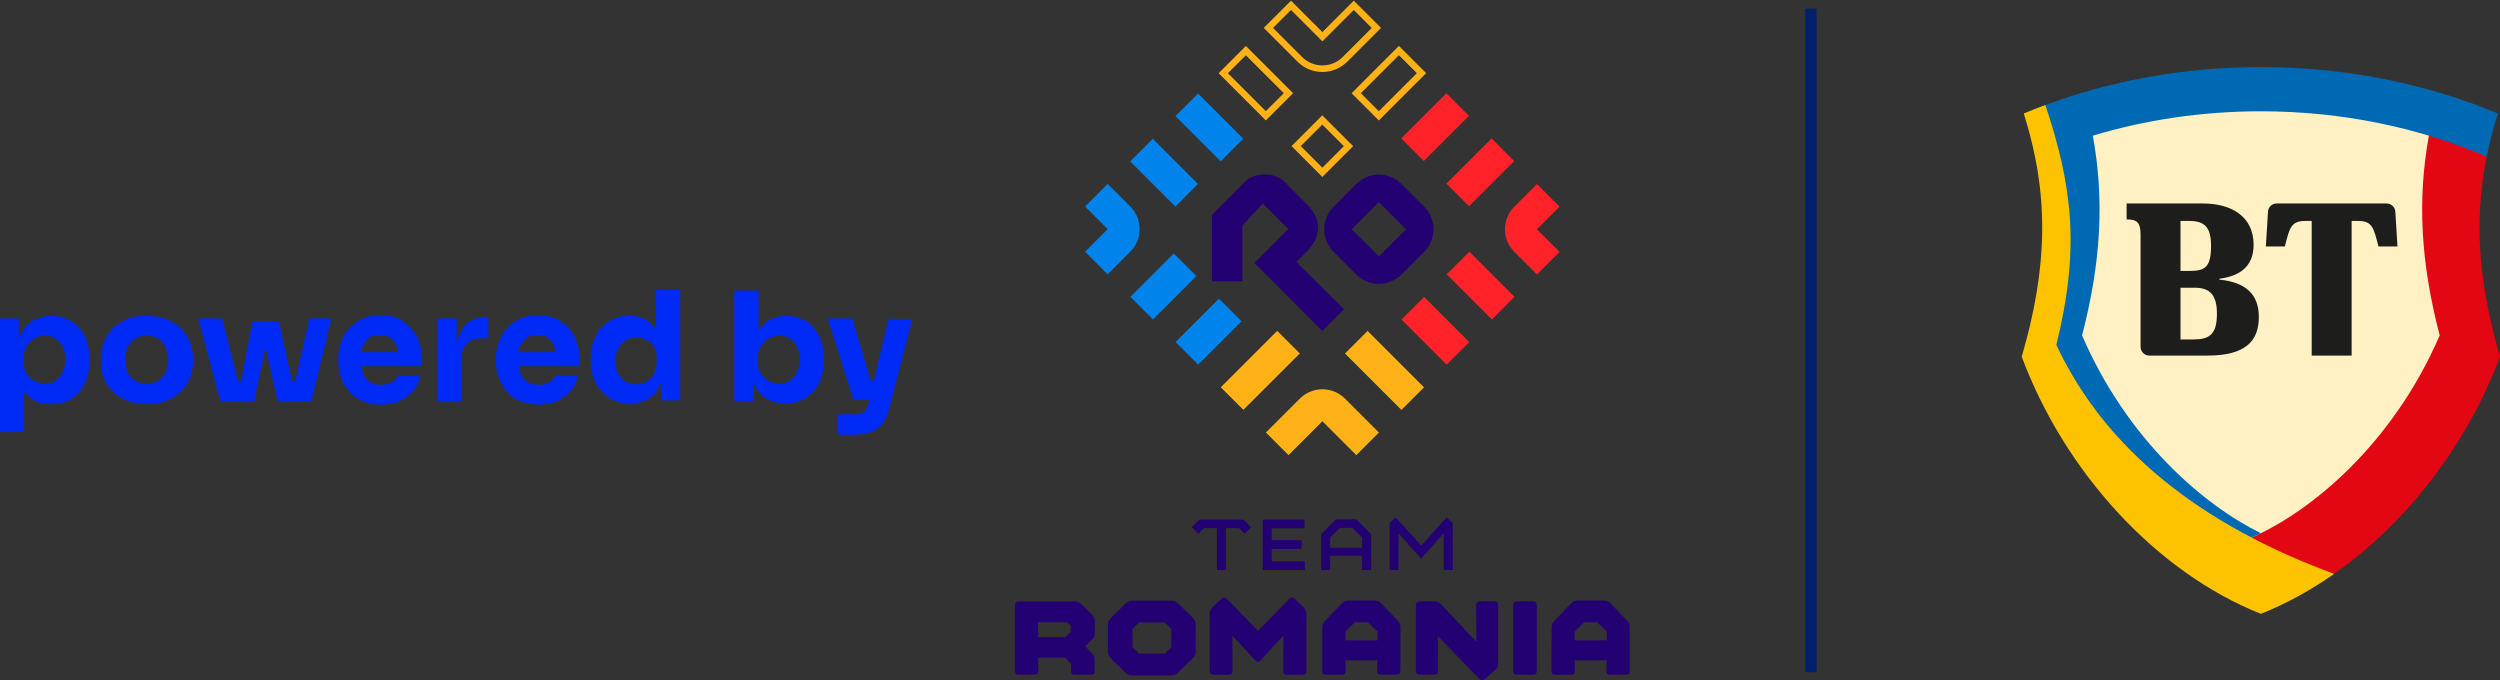 <?xml version="1.0" encoding="UTF-8"?>
<svg xmlns="http://www.w3.org/2000/svg" version="1.1" viewBox="0 0 466.391 126.9">
  <rect x="0" y="0" width="466.391" height="126.9" fill="#333333" stroke="none"/>
  <defs>
    <style>
      .cls-1 {
        fill: #ffb217;
      }

      .cls-2 {
        fill: #1d1d1b;
      }

      .cls-3 {
        fill: #240172;
      }

      .cls-4 {
        fill: #fff1c4;
      }

      .cls-5 {
        fill: #ff2329;
      }

      .cls-6 {
        fill: #e30613;
      }

      .cls-7 {
        fill: #0069b4;
      }

      .cls-8 {
        fill: #0083ea;
      }

      .cls-9 {
        fill: none;
        stroke: #00216a;
        stroke-miterlimit: 10;
        stroke-width: 2.126px;
      }

      .cls-10 {
        fill: #fdc300;
      }

      .cls-11 {
        fill: #002bf7;
      }
    </style>
  </defs>
  <!-- Generator: Adobe Illustrator 28.6.0, SVG Export Plug-In . SVG Version: 1.2.0 Build 709)  -->
  <g>
    <g id="Layer_2">
      <g>
        <path class="cls-11" d="M14.8,61.2c-.6-.7-1.4-1.3-2.3-1.7-.9-.4-1.9-.6-2.9-.6s-2.3.3-3.3.8-1.7,1.3-2.3,2.4c-.2.4-.3.8-.5,1.2v-3.9H0v21.2h4.5v-7.6c.5.8,1.2,1.3,1.9,1.7.9.5,2,.7,3.2.7s2.1-.2,3-.6,1.6-1,2.2-1.7c.6-.7,1.1-1.6,1.4-2.5.3-1,.5-2,.5-3.1v-.7c0-1.1-.2-2.2-.5-3.1-.3-1-.8-1.8-1.4-2.5h0ZM11.7,69.4c-.3.7-.8,1.2-1.3,1.6-.6.4-1.2.6-2,.6s-1.3-.2-1.9-.5-1.1-.7-1.5-1.3-.6-1.3-.6-2.1v-1c0-.8.2-1.6.6-2.2s.9-1.1,1.5-1.4c.6-.3,1.2-.5,1.9-.5s1.5.2,2,.6,1,.9,1.3,1.5c.3.7.5,1.4.5,2.3s-.2,1.7-.5,2.3h0v.1Z"/>
        <path class="cls-11" d="M33.6,61.2c-.7-.7-1.6-1.3-2.7-1.7s-2.2-.6-3.6-.6-2.5.2-3.5.6-2,1-2.7,1.7-1.3,1.6-1.7,2.6c-.4,1-.6,2-.6,3.1v.7c0,1.1.2,2.1.6,3,.4,1,.9,1.8,1.7,2.5.7.7,1.6,1.3,2.7,1.7,1.1.4,2.3.6,3.6.6s2.6-.2,3.6-.6c1.1-.4,1.9-1,2.7-1.7s1.3-1.6,1.7-2.5c.4-1,.6-2,.6-3v-.7c0-1.1-.2-2.1-.6-3.1-.4-1-1-1.8-1.7-2.6h-.1ZM30.9,69.4c-.3.7-.8,1.2-1.3,1.6-.6.4-1.3.6-2.2.6s-1.6-.2-2.2-.6-1.1-.9-1.4-1.6-.5-1.4-.5-2.3.2-1.7.5-2.3.8-1.2,1.4-1.6,1.3-.6,2.1-.6,1.6.2,2.2.6,1.1.9,1.4,1.6.5,1.4.5,2.3-.2,1.6-.5,2.3h0Z"/>
        <polygon class="cls-11" points="55.1 71.1 54.5 71.1 52 59.9 47.1 59.9 45 71.1 44.4 71.1 41.4 59.4 37 59.4 41.1 74.9 43.2 74.9 44.2 74.9 45.3 74.9 46.3 74.9 47.4 74.9 49.5 64.7 51.8 74.9 53 74.9 54.2 74.9 55.3 74.9 56.1 74.9 58.1 74.9 61.8 59.4 57.7 59.4 55.1 71.1"/>
        <path class="cls-11" d="M75.2,59.9c-1.1-.7-2.5-1.1-4.2-1.1s-2.4.2-3.4.7c-1,.4-1.8,1-2.5,1.8s-1.2,1.6-1.5,2.6-.5,1.9-.5,3v.6c0,1,.2,2,.5,2.9.3,1,.9,1.8,1.5,2.6s1.5,1.4,2.5,1.8,2.2.7,3.5.7,2.5-.2,3.5-.7,1.8-1.1,2.5-1.9,1.1-1.7,1.3-2.8h-4.2c-.2.5-.5.9-1.1,1.2-.5.3-1.2.5-2,.5s-1.6-.2-2.2-.6-1-.9-1.2-1.6c0-.4-.2-.8-.3-1.3h11.3v-1.5c0-1.4-.3-2.7-.9-3.9-.6-1.2-1.5-2.2-2.6-2.9h0v-.1ZM67.7,64.6c.3-.7.7-1.2,1.2-1.6.5-.4,1.2-.5,2-.5s1.4.2,1.9.5c.5.4.9.9,1.2,1.5,0,.4.2.8.3,1.2h-7c0-.4.2-.8.3-1.1h.1Z"/>
        <path class="cls-11" d="M86.5,61c-.7.9-1.1,2.1-1.3,3.6v-5.2h-3.6v15.5h4.5v-7.9c0-1.3.3-2.2,1-2.9.7-.7,1.6-1,2.9-1h1.1v-3.9h-.6c-1.8,0-3.1.6-4.1,1.8h.1Z"/>
        <path class="cls-11" d="M104.6,59.9c-1.1-.7-2.5-1.1-4.2-1.1s-2.4.2-3.4.7c-1,.4-1.8,1-2.5,1.8s-1.2,1.6-1.5,2.6-.5,1.9-.5,3v.6c0,1,.2,2,.5,2.9.3,1,.9,1.8,1.5,2.6s1.5,1.4,2.5,1.8,2.2.7,3.5.7,2.5-.2,3.5-.7,1.8-1.1,2.5-1.9,1.1-1.7,1.3-2.8h-4.2c-.2.5-.5.9-1.1,1.2-.5.3-1.2.5-2,.5s-1.6-.2-2.2-.6-1-.9-1.2-1.6c0-.4-.2-.8-.3-1.3h11.3v-1.5c0-1.4-.3-2.7-.9-3.9-.6-1.2-1.5-2.2-2.6-2.9h0v-.1ZM97.1,64.6c.3-.7.7-1.2,1.2-1.6.5-.4,1.2-.5,2-.5s1.4.2,1.9.5c.5.4.9.9,1.2,1.5,0,.4.2.8.3,1.2h-7c0-.4.2-.8.3-1.1h.1Z"/>
        <path class="cls-11" d="M122.4,61.5c-.5-.8-1.1-1.4-1.8-1.8-.9-.5-2-.8-3.2-.8s-2.1.2-3,.6c-.9.4-1.6,1-2.3,1.7-.6.7-1.1,1.6-1.4,2.5-.3.9-.5,2-.5,3.1v.6c0,1.1.2,2.1.5,3.1s.9,1.8,1.5,2.5c.7.7,1.4,1.3,2.3,1.7.9.4,1.9.6,3,.6s2.3-.3,3.3-.8c.9-.5,1.7-1.3,2.2-2.4,0-.2.2-.4.3-.7v3.3h3.6v-20.6h-4.6v7.3h0l.1.1ZM122.5,67.6c0,.8-.2,1.6-.5,2.2s-.8,1.1-1.4,1.4-1.2.5-1.9.5-1.4-.2-2-.5c-.6-.4-1.1-.9-1.4-1.5-.3-.7-.5-1.4-.5-2.3s.2-1.7.5-2.3c.3-.7.8-1.2,1.4-1.6.6-.4,1.3-.6,2-.6s1.3.2,1.9.5,1.1.7,1.4,1.3c.4.6.5,1.3.5,2.1v1h0v-.2Z"/>
        <path class="cls-11" d="M151.8,61.1c-.6-.7-1.3-1.3-2.2-1.6-.9-.4-1.8-.6-2.9-.6s-2.3.3-3.2.8c-.8.5-1.5,1.2-2,2.1v-7.6h-4.5v20.6h3.6v-3.4c.1.3.2.5.3.8.5,1,1.3,1.8,2.3,2.3s2.1.8,3.3.8,2.1-.2,3-.6,1.6-1,2.3-1.7c.6-.7,1.1-1.6,1.4-2.5.3-1,.5-2,.5-3.1v-.6c0-1.1-.2-2.2-.5-3.1-.3-1-.8-1.8-1.4-2.5h0v-.1ZM148.7,69.4c-.3.7-.8,1.2-1.3,1.6-.6.4-1.2.6-2,.6s-1.3-.2-1.9-.5c-.6-.3-1.1-.7-1.5-1.3s-.6-1.3-.6-2.1v-1c0-.8.2-1.6.6-2.2.4-.6.9-1.1,1.5-1.4.6-.3,1.2-.5,1.9-.5s1.4.2,2,.6c.6.4,1,.9,1.3,1.5.3.7.5,1.4.5,2.3s-.2,1.6-.5,2.3h0v.1Z"/>
        <path class="cls-11" d="M165.8,59.4l-2.8,11.6h-.6l-3.4-11.6h-4.6l4.8,15.2h3l-.2.7c-.1.5-.3.9-.5,1.2-.2.3-.5.5-.8.6s-.8.2-1.2.2h-3.2v3.8h2.8c1.4,0,2.5-.2,3.4-.5s1.6-.8,2.1-1.5,1-1.7,1.3-2.9l4.3-16.7h-4.4v-.1Z"/>
      </g>
      <g>
        <g id="BT_x5F_Logo_Divizie">
          <g id="Simbol">
            <g>
              <path class="cls-4" d="M421.777,113.606c-4.626-1.871-9.189-4.396-13.567-7.507-4.386-3.116-8.558-6.8-12.4-10.948-7.674-8.286-13.811-18.183-17.759-28.64,4.859-16.752,5.023-30.232.531-44.856,6.462-2.635,13.277-4.674,20.271-6.064,7.464-1.483,15.177-2.236,22.924-2.236s15.46.752,22.924,2.236c6.994,1.39,13.809,3.429,20.271,6.064-4.492,14.624-4.327,28.104.531,44.856-3.948,10.457-10.085,20.355-17.759,28.64-3.842,4.148-8.014,7.831-12.4,10.948-4.378,3.111-8.941,5.636-13.567,7.507Z"/>
              <path class="cls-6" d="M435.448,107.057c13.567-9.512,24.829-24.153,30.943-40.512-4.027-13.772-4.897-25.362-2.484-37.314l-.462-1.542-9.342-3.15-.976.776c-2.178,11.944-1.536,23.662,2.011,37.255-8.859,20.51-24.203,32.948-35.097,37.714l-.09,1.606,12.802,5.623,2.696-.455Z"/>
              <path class="cls-7" d="M421.777,12.513c-14.316,0-27.92,2.528-40.2,7.073l-.438.825c2.784,8.009,3.913,14.072,4.326,20.171.489,7.238-.304,14.736-2.496,23.596l-.057.231.101.216c1.148,2.455,2.455,4.867,3.885,7.167,1.418,2.281,2.995,4.516,4.689,6.642,1.679,2.108,3.519,4.168,5.469,6.123,1.933,1.938,4.026,3.826,6.223,5.612,2.177,1.77,4.516,3.49,6.952,5.11,2.414,1.606,4.99,3.159,7.656,4.617.46.251.924.501,1.393.748l.742-.024.019-.338c.567-.248,1.147-.517,1.737-.807-10.738-5.275-24.96-17.462-33.359-36.907,3.547-13.594,4.189-25.312,2.011-37.255,9.773-2.942,20.334-4.549,31.349-4.549,15.199,0,29.537,3.061,42.129,8.466.537-2.66,1.237-5.338,2.1-8.061-13.305-5.538-28.328-8.657-44.23-8.657Z"/>
              <path class="cls-10" d="M435.448,107.057c-24.725-9.094-42.651-23.093-51.825-42.718,4.575-18.488,2.812-30.069-2.046-44.753h0c-1.36.503-2.703,1.032-4.03,1.584,4.744,14.963,4.539,28.538-.384,45.375,8.075,21.606,25.13,40.215,44.614,47.969,4.731-1.883,9.32-4.406,13.671-7.457Z"/>
            </g>
            <path class="cls-2" d="M414.032,52.169v-.163c3.623-.488,6.392-2.116,6.392-6.35,0-5.333-4.234-7.694-9.444-7.694h-14.248v2.972c1.913,0,2.605.529,2.605,2.849v20.925c0,.899.729,1.628,1.629,1.628h10.869c7.043 0,9.567-2.686,9.567-7.205,0-4.071-2.28-6.473-7.369-6.962ZM406.786,41.219h1.628c2.891,0,4.071,1.181,4.071,4.641,0,3.908-1.059,4.681-3.908,4.681h-1.791v-9.322ZM409.188,63.324h-2.402v-9.648h2.687c2.809,0,4.111,1.384,4.111,4.844,0,3.908-1.425,4.804-4.397,4.804ZM446.866,39.491l.396,6.49h-3.542c-.896-3.501-1.14-4.762-3.827-4.762h-1.181v25.117h-7.45v-25.117h-1.181c-2.687,0-2.931,1.262-3.827,4.762h-3.542l.395-6.49c.052-.859.764-1.529,1.625-1.529h20.507c.861,0,1.573.67,1.625,1.529Z"/>
          </g>
        </g>
        <line class="cls-9" x1="337.835" y1="1.613" x2="337.835" y2="125.414"/>
        <g>
          <g>
            <path class="cls-1" d="M246.695,33.009l-5.755-5.755,5.741-5.742,5.755,5.755-5.741,5.742ZM242.672,27.254l4.023,4.023,4.01-4.01-4.023-4.023-4.01,4.01ZM257.23,22.474l-5.082-5.083,8.826-8.826,5.082,5.083-8.826,8.826ZM253.879,17.391l3.351,3.351,7.094-7.094-3.351-3.351-7.094,7.094ZM236.151,22.467l-8.809-8.809,5.082-5.083,8.809,8.809-5.082,5.083ZM229.074,13.658l7.077,7.077,3.351-3.351-7.077-7.077-3.351,3.351ZM246.701,13.427c-1.756,0-3.408-.684-4.649-1.926l-6.291-6.291,5.082-5.083,5.858,5.858,5.854-5.854,5.082,5.083-6.287,6.286c-1.242,1.242-2.893,1.926-4.649,1.926ZM237.492,5.21l5.425,5.425c1.011,1.01,2.354,1.567,3.784,1.567s2.773-.557,3.784-1.567l5.421-5.421-3.351-3.351-5.854,5.854-5.858-5.858-3.351,3.351ZM236.16,80.694l6.325-6.325c2.329-2.329,6.104-2.329,8.433,0l6.325,6.325-4.217,4.217-6.325-6.325-6.325,6.325-4.216-4.216ZM242.484,65.936l-4.217-4.217-10.524,10.524,4.217,4.217,10.524-10.524ZM261.443,76.476l4.217-4.217-10.524-10.524-4.217,4.217,10.524,10.524Z"/>
            <path class="cls-5" d="M286.73,51.206l-4.217-4.217c-2.329-2.329-2.329-6.104,0-8.433l4.217-4.217,4.217,4.217-4.217,4.217,4.217,4.217-4.216,4.216ZM274.056,21.609l-4.217-4.217-8.433,8.433,4.217,4.217,8.433-8.433ZM282.489,30.042l-4.217-4.217-8.433,8.433,4.217,4.217,8.433-8.433ZM269.883,68.035l4.217-4.217-8.424-8.424-4.217,4.217,8.424,8.424ZM278.323,59.596l4.217-4.217-8.424-8.424-4.217,4.217,8.424,8.424Z"/>
            <path class="cls-8" d="M206.644,34.312l4.217,4.217c2.329,2.329,2.329,6.104,0,8.433l-4.217,4.217-4.217-4.217,4.217-4.217-4.217-4.217,4.216-4.216ZM215.063,25.892l-4.217,4.217,8.433,8.433,4.217-4.217-8.433-8.433ZM223.187,51.501l-4.217-4.217-8.093,8.093,4.217,4.217,8.093-8.093ZM231.62,59.934l-4.217-4.217-8.093,8.093,4.217,4.217,8.093-8.093ZM223.51,17.446l-4.217,4.217,8.433,8.433,4.217-4.217-8.433-8.433Z"/>
            <path class="cls-3" d="M265.686,38.559l-4.241-4.238c-2.33-2.329-6.107-2.326-8.435.005l-4.222,4.228c-2.327,2.33-2.324,6.106.006,8.433l4.241,4.234c2.33,2.326,6.104,2.324,8.431-.005l4.222-4.225c2.328-2.33,2.326-6.105-.003-8.433ZM257.258,47.843l-5.092-5.069,5.057-5.08,5.092,5.08-5.057,5.069ZM241.851,48.875l8.879,8.816-4.05,4.05-12.655-12.705,6.325-6.316-4.755-4.755-3.822,4.126v10.399h-5.669v-12.393l6.023-6.099c1.965-2.001,5.7-1.94,7.666.06l4.237,4.307c2.679,2.685,2.329,5.997-.214,8.544l-1.964,1.967Z"/>
          </g>
          <path class="cls-3" d="M227.018,106.337v-7.805h-2.406s-1.042,1.042-1.042,1.042l-1.232-1.232,1.394-1.394h8.289s1.394,1.394,1.394,1.394l-1.247,1.232-1.042-1.042h-2.406v7.805s-1.702,0-1.702,0ZM243.373,96.948v1.599s-6.118,0-6.118,0v2.215h5.575s0,1.643,0,1.643h-5.575v2.333h6.176s0,1.599,0,1.599h-7.864s0-9.389,0-9.389h7.805ZM254.094,106.337v-2.655h-5.942v2.655s-1.687,0-1.687,0v-6.645s2.758-2.817,2.758-2.817h3.814s2.758,2.802,2.758,2.802v6.66s-1.702,0-1.702,0ZM252.26,98.474h-2.274s-1.834,1.805-1.834,1.805v1.922h5.942v-1.907s-1.834-1.819-1.834-1.819ZM269.333,106.337v-6.866s-4.21,4.768-4.21,4.768l-4.225-4.753v6.851s-1.658,0-1.658,0v-8.758s1.144-1.071,1.144-1.071l4.753,5.282,4.739-5.282,1.159,1.085v8.744s-1.702,0-1.702,0ZM193.69,125.05c0,.597-.192.811-.789.811l-2.775.021c-.597,0-.789-.213-.789-.81v-12.057c0-.598.213-.811.811-.811h10.307c.597,0,.96.149,1.387.576l1.814,1.814c.427.427.576.789.576,1.387v2.091c0,.597-.149.939-.597,1.366l-1.217,1.131,1.195,1.174c.448.449.597.768.597,1.366l.021,1.985c0,.597-.213.789-.811.789h-2.838c-.597,0-.811-.192-.789-.789l.043-1.259-1.131-1.131h-5.015v2.347ZM193.69,118.861h5.015s1.046-1.024,1.046-1.024v-1.131s-.64-.597-.64-.597l-5.484-.022.064,2.774ZM222.499,115.233c.427.406.555.747.555,1.345l.021,4.887c0,.597-.149.918-.598,1.366l-2.646,2.604c-.448.448-.811.576-1.409.576h-7.128c-.597,0-.96-.129-1.408-.576l-2.604-2.561c-.448-.448-.597-.789-.597-1.387v-4.844c0-.598.149-.94.597-1.387l2.689-2.646c.427-.427.768-.555,1.366-.555h7.128c.597,0,.939.128,1.366.555l2.667,2.625ZM217.27,116.13h-4.78s-1.216,1.195-1.216,1.195v3.393s1.238,1.216,1.238,1.216h4.802s1.195-1.174,1.195-1.174l.021-3.436-1.259-1.195ZM243.718,125.072c0,.597-.192.81-.811.81h-2.71c-.598,0-.811-.192-.811-.789l.043-6.53-4.225,4.588c-.406.449-.662.449-1.067,0l-4.226-4.567.022,6.509c0,.597-.213.789-.811.789h-2.625c-.598,0-.811-.213-.811-.81v-10.521c0-.597.149-.939.598-1.366l1.515-1.43c.448-.427.747-.405,1.174.043l5.72,5.869,5.74-5.869c.448-.448.726-.448,1.152-.043l1.558,1.473c.426.405.576.768.576,1.366v10.478ZM261.266,125.05c0,.597-.192.811-.79.811l-2.796.021c-.598,0-.789-.192-.768-.832l.043-1.878h-5.954s.021,1.878.021,1.878c0,.619-.192.832-.79.832h-2.753c-.597,0-.811-.192-.811-.789l.021-7.938c0-.598.128-.918.555-1.366l3.03-3.18c.427-.448.768-.576,1.366-.576h4.716c.598,0,.939.129,1.366.576l2.988,3.116c.427.448.555.789.555,1.387v7.938ZM255.184,116.087h-2.412s-1.771,1.707-1.771,1.707v1.665h5.954s.043-1.622.043-1.622l-1.814-1.75ZM275.377,112.971c0-.597.213-.789.811-.789h2.497c.598,0,.811.192.811.811v10.734c0,.597-.149.939-.597,1.323l-1.857,1.579c-.448.384-.747.363-1.174-.085l-7.64-7.875.021,6.424c0,.597-.213.789-.811.789h-2.497c-.597,0-.811-.213-.811-.81v-12.079c0-.597.213-.811.811-.811h2.582c.597,0,.939.149,1.366.598l6.53,6.935-.043-6.744ZM282.3,112.993c0-.597.213-.811.811-.811h2.774c.597,0,.811.192.811.811v12.079c0,.597-.213.81-.811.81h-2.774c-.598,0-.811-.213-.811-.81v-12.079ZM304.037,125.05c0,.597-.192.811-.79.811l-2.796.021c-.598,0-.789-.192-.768-.832l.043-1.878h-5.954s.021,1.878.021,1.878c0,.619-.192.832-.79.832h-2.753c-.597,0-.811-.192-.811-.789l.021-7.938c0-.598.128-.918.555-1.366l3.03-3.18c.427-.448.768-.576,1.366-.576h4.716c.598,0,.939.129,1.366.576l2.988,3.116c.427.448.555.789.555,1.387v7.938ZM297.955,116.087h-2.412s-1.771,1.707-1.771,1.707v1.665h5.954s.043-1.622.043-1.622l-1.814-1.75Z"/>
        </g>
      </g>
    </g>
  </g>
</svg>